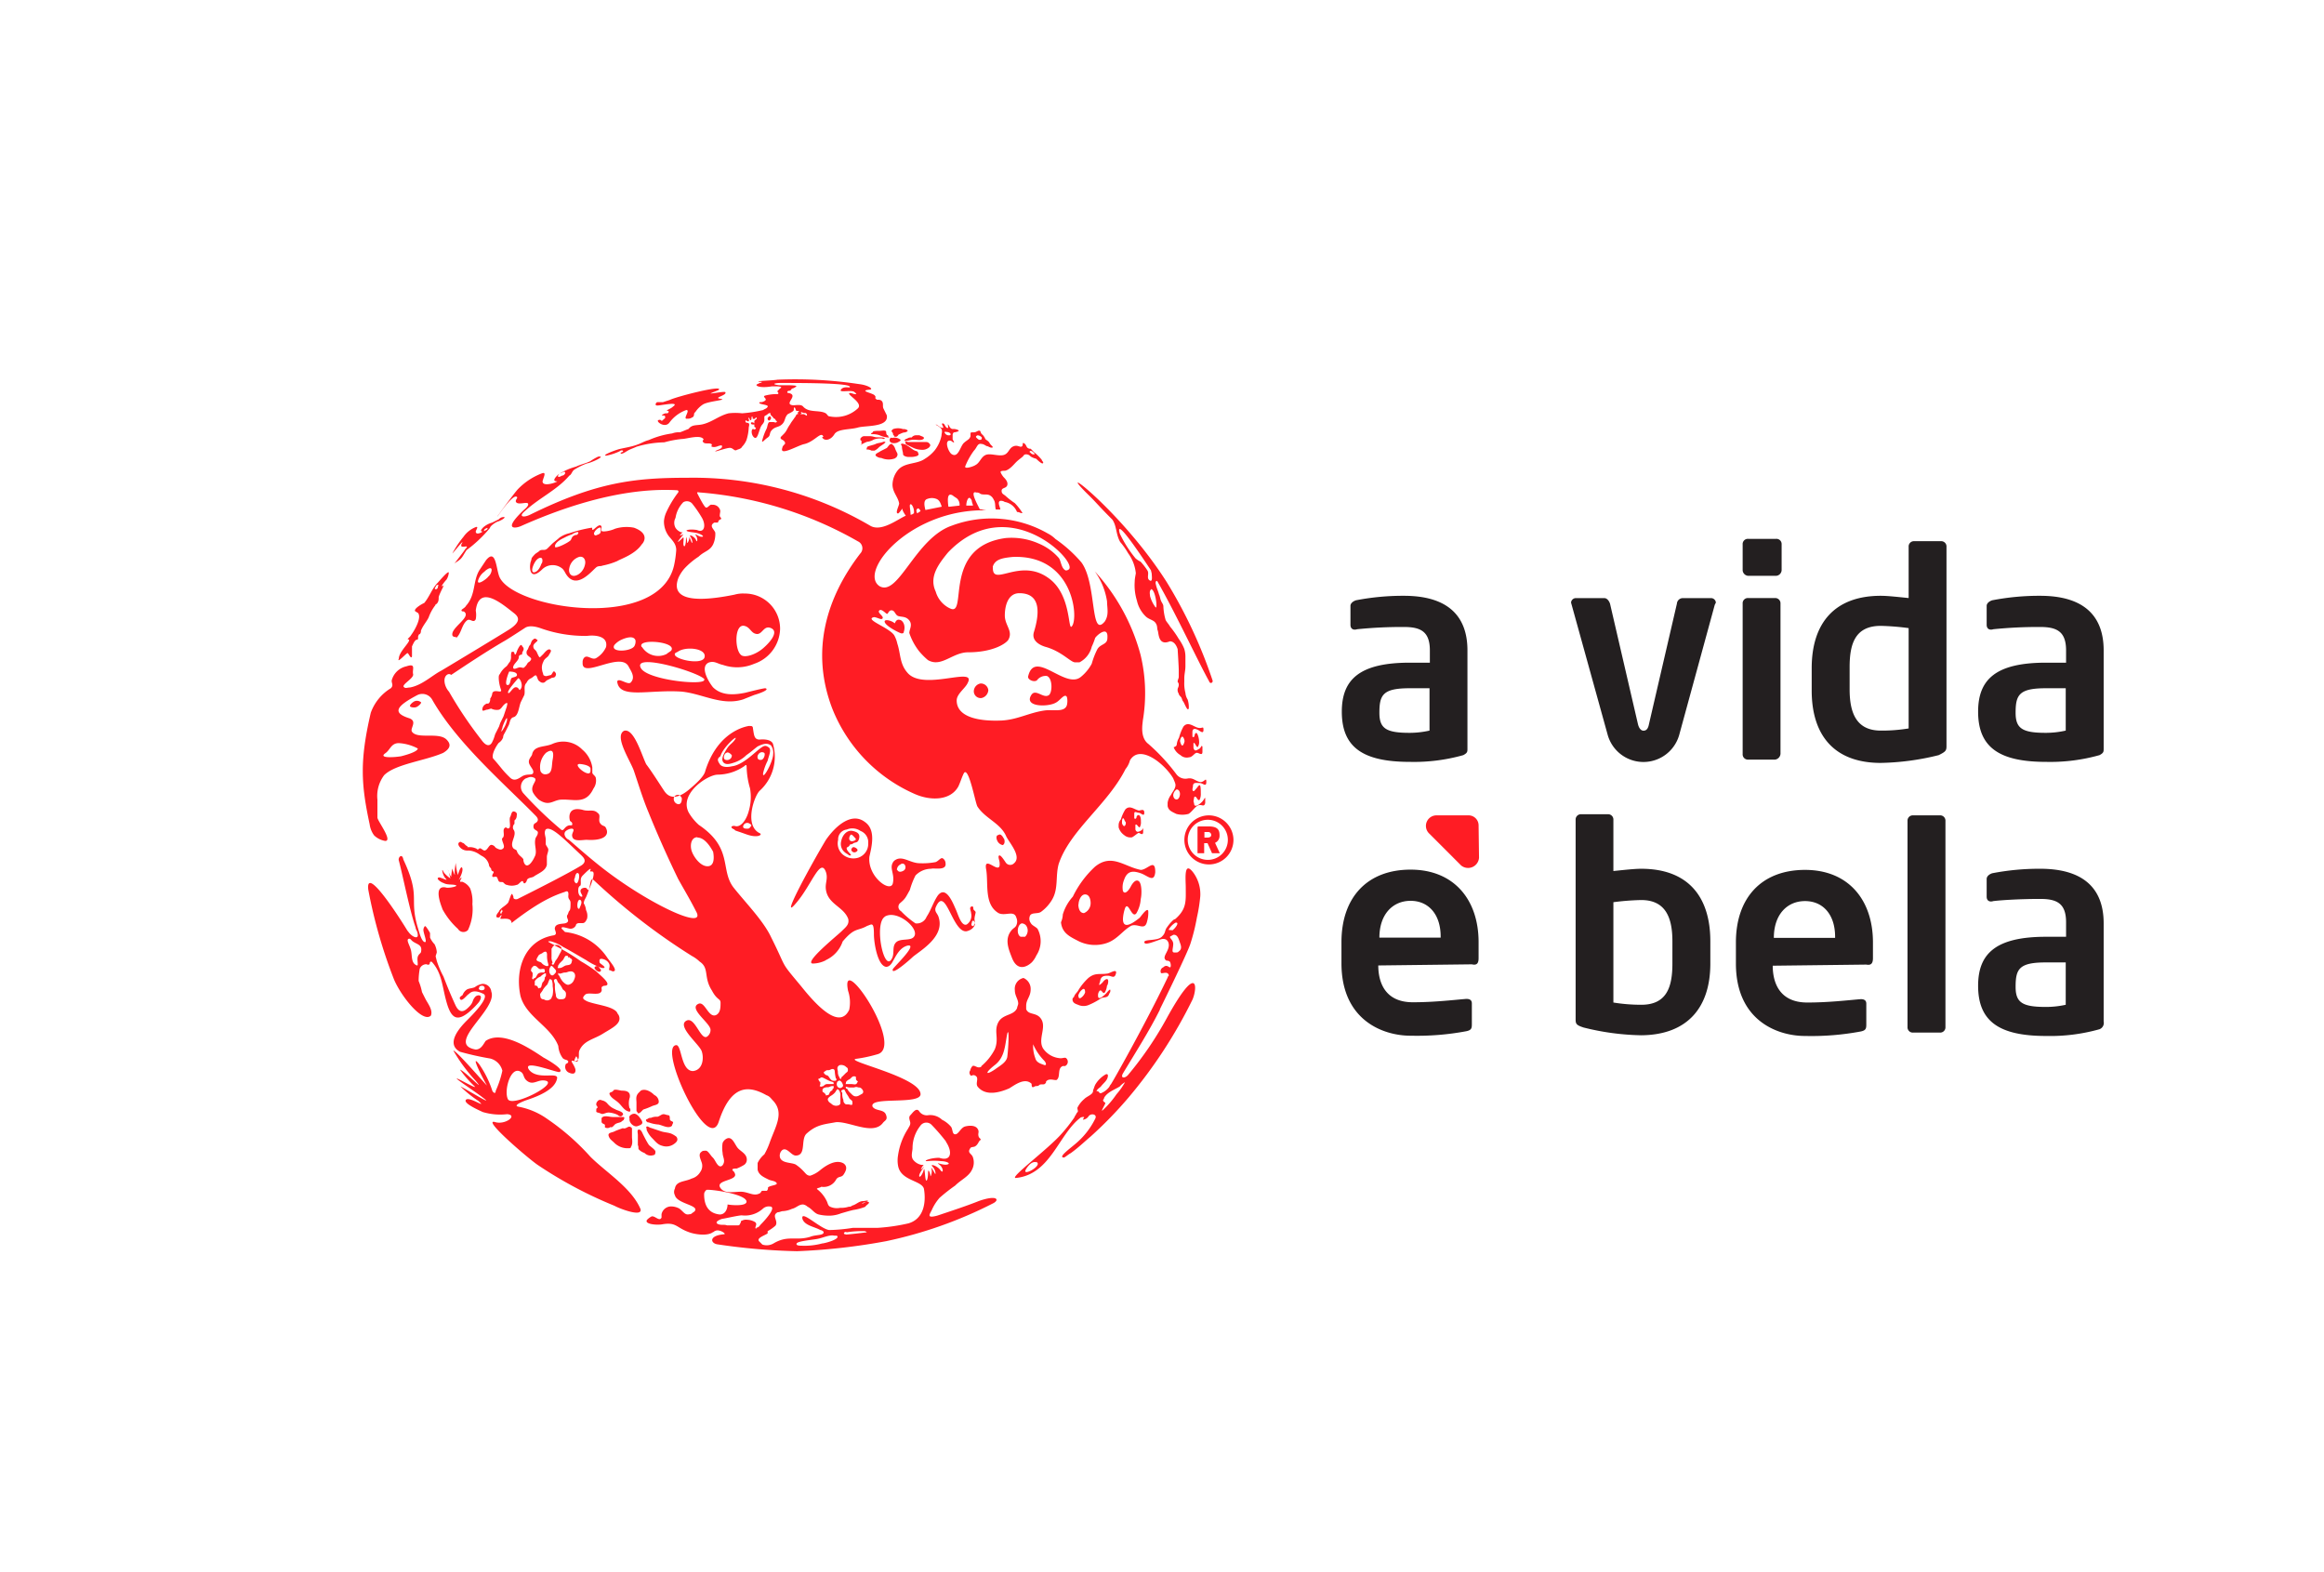 <svg id="Layer_1" data-name="Layer 1" xmlns="http://www.w3.org/2000/svg" viewBox="0 0 268.96 181.95"><defs><style>.cls-1{fill:#231f20;}.cls-2{fill:#ff1c24;}</style></defs><title>Logos</title><path class="cls-1" d="M239.07,84.55a10.41,10.41,0,0,1-2.32.26c-2.71,0-3.48-.51-3.48-2.32,0-2.06.39-2.84,3.48-2.84h2.32Zm4.39,2.07V75.27c0-4.25-2.58-6.32-7.35-6.32a28.72,28.72,0,0,0-5.55.52c-.39.13-.64.38-.64.64V72.3c0,.52.38.65.77.52a51.47,51.47,0,0,1,5.42-.26c1.93,0,3,.52,3,2.71v1.42h-2.32c-5.8,0-7.86,1.93-7.86,5.67,0,4.13,2.45,5.81,7.86,5.81a21,21,0,0,0,6.19-.78C243.46,87.13,243.46,87,243.46,86.62ZM220.89,84.3a18.94,18.94,0,0,1-3.22.25c-2.84,0-3.61-2.06-3.61-4.77V77.2c0-2.7.64-4.77,3.61-4.77a29.2,29.2,0,0,1,3.22.26Zm4.38,2.06V63.28a.61.61,0,0,0-.64-.65h-3.09a.61.61,0,0,0-.65.65v5.93c-1.29-.13-2.45-.26-3.22-.26-5.29,0-8,3.1-8,8.38v2.58c0,5.16,2.58,8.38,8,8.38a29.65,29.65,0,0,0,6.7-.9C225.15,87,225.27,86.88,225.27,86.36Zm-19.21.77V69.85a.61.61,0,0,0-.64-.64h-3.1a.6.6,0,0,0-.64.64V87.26a.61.61,0,0,0,.64.65h3.1A.73.73,0,0,0,206.06,87.13ZM206.19,66V63a.6.6,0,0,0-.64-.64h-3.23a.6.6,0,0,0-.64.64v3a.69.69,0,0,0,.64.64h3.23A.69.69,0,0,0,206.19,66Zm-7.61,3.74a.56.56,0,0,0-.51-.52h-3.36a.69.69,0,0,0-.64.64l-3.23,13.93c-.12.65-.38.77-.64.77s-.52-.25-.64-.77l-3.23-13.93c-.13-.38-.39-.64-.64-.64h-3.36a.56.56,0,0,0-.51.52l4.25,15.34a4.3,4.3,0,0,0,8.26,0L198.45,70ZM165.44,84.55a10.48,10.48,0,0,1-2.32.26c-2.71,0-3.48-.51-3.48-2.32,0-2.06.39-2.84,3.48-2.84h2.32Zm4.39,2.07V75.27c0-4.25-2.58-6.32-7.35-6.32a28.63,28.63,0,0,0-5.55.52c-.39.13-.64.38-.64.64V72.3c0,.52.38.65.77.52a51.47,51.47,0,0,1,5.42-.26c1.93,0,3,.52,3,2.71v1.42h-2.32c-5.8,0-7.87,1.93-7.87,5.67,0,4.13,2.45,5.81,7.87,5.81a21,21,0,0,0,6.19-.78C169.83,87.13,169.83,87,169.83,86.62Zm69.24,29.66a10.49,10.49,0,0,1-2.32.25c-2.71,0-3.48-.51-3.48-2.32,0-2.06.39-2.83,3.48-2.83h2.32Zm4.39,1.93V106.86c0-4.25-2.58-6.32-7.35-6.32a28.72,28.72,0,0,0-5.55.52c-.39.13-.64.39-.64.65v2.06c0,.51.38.64.77.51,1-.12,3.22-.25,5.42-.25,1.93,0,3,.51,3,2.7v1.68h-2.32c-5.8,0-7.86,1.94-7.86,5.67,0,4.13,2.45,5.81,7.86,5.81a21,21,0,0,0,6.19-.78A.78.78,0,0,0,243.46,118.21Zm-18.31.65V95a.61.61,0,0,0-.65-.64h-3.09a.61.61,0,0,0-.65.64v23.86a.61.61,0,0,0,.65.64h3.09A.61.61,0,0,0,225.15,118.86Zm-12.77-10.32h-7.09c0-2.71,1.54-4.26,3.61-4.26s3.48,1.55,3.48,4.13Zm4.38,2.32v-1.8c0-4.9-2.83-8.39-7.86-8.39s-8,3.23-8,8.39v2.45c0,6.57,4.77,8.38,8,8.38a30.9,30.9,0,0,0,6.45-.52c.64-.13.64-.39.64-.9v-2.32c0-.39-.26-.52-.64-.52-1.55.13-3.74.39-6.19.39-3.23,0-4-2.32-4-4.26l10.83-.13C216.63,111.76,216.76,111.38,216.76,110.86Zm-23.21.65c0,2.7-.64,4.77-3.61,4.77a20,20,0,0,1-3.22-.26V104.41a29.08,29.08,0,0,1,3.22-.25c2.84,0,3.61,2.06,3.61,4.77Zm4.39,0v-2.58c0-5.16-2.58-8.39-8-8.39-.77,0-1.93.13-3.22.26V94.87a.61.61,0,0,0-.65-.64H183a.61.61,0,0,0-.65.64V118c0,.52.13.65.91.91a29.24,29.24,0,0,0,6.7.9C195.23,119.76,197.94,116.66,197.94,111.51Zm-31.21-3h-7.09c0-2.71,1.55-4.26,3.61-4.26s3.48,1.55,3.48,4.13Zm4.39,2.32v-1.8c0-4.9-2.84-8.39-7.87-8.39s-8,3.23-8,8.39v2.45c0,6.57,4.78,8.38,8,8.38a30.83,30.83,0,0,0,6.45-.52c.64-.13.64-.39.64-.9v-2.32c0-.39-.26-.52-.64-.52-1.55.13-3.74.39-6.19.39-3.23,0-4-2.32-4-4.26l10.83-.13C171,111.76,171.12,111.38,171.12,110.86Z"/><path class="cls-2" d="M85.75,75.79c.39.38,1.68,0,2.58-.78s1.8-1.93.9-2.32-1,.9-1.8.65c-.52-.13-.65-.78-1.29-.91C85,72.18,85,75.14,85.75,75.79Zm1,8.25s.39-.13.39.26c.13.77.13,1.29.77,1.29,1.42-.13,1.55.51,1.55.51a5.31,5.31,0,0,1-1.55,5.42c-.64.64-1.8,4,0,4.9.39.13-.13.64-1.55.13S85.11,96.16,85,96c-.65-.26-.26-.51.13-.39.64.13,1.28-.77,1.54-1.8a5.69,5.69,0,0,0,.13-2.58,9.4,9.4,0,0,1-.39-2.45c0-.13,0-.39-.25-.13a5.53,5.53,0,0,1-3.1,1c-1.16,0-4.51,2.2-3.35,4.39a6,6,0,0,0,1.16,1.42c4,2.7,2.45,5.15,4,7.22,1.42,1.8,3.48,3.87,4.38,5.8,1.94,3.87.9,2.58,3.48,5.67,1.55,1.94,4.39,5.16,5.55,2.71a4.19,4.19,0,0,0-.13-2.19c-1-4.9,6.7,6.58,3.35,7.35a16.47,16.47,0,0,1-2.45.52c-1.29.25,7.22,2.06,7.48,4,.26,1.42-6.06.26-5.54,1.55.38.52,1.29.26,1.54.9s-.13.65-.38,1c-1.16,1.42-3.87-.25-5.42-.12-1.29.25-2.19.25-3.35,1.29-.78.64,0,2.57-1.29,2.57-.52,0-1-1-1.55-.64a.85.85,0,0,0-.26.9c.26.65,1.29.52,1.81.78a5.08,5.08,0,0,1,.9.77c.26.26.39.52.78.52a3.46,3.46,0,0,0,1.16-.65c.64-.52,1.8-1.29,2.7-.77.52.38.26.9,0,1.29s-.64.13-.9.64a1.64,1.64,0,0,1-1.68.77c-.12.13-.51.13-.51.26A3.82,3.82,0,0,1,95.68,139c.13.26.13.52.39.65a1.87,1.87,0,0,0,1.16.13,2.84,2.84,0,0,0,1-.13.48.48,0,0,0,.39-.13c.51-.13.77-.52,1.28-.52.13,0,.65-.13.52,0s-.52.13-.64.26.38-.13.38-.13.26-.13.39,0-.39.39-.39.52a6.1,6.1,0,0,1-1.42.38l-.51.13-.9.26a3.8,3.8,0,0,1-1.16.26,5.22,5.22,0,0,1-1.42-.13c-.52-.13-.78-.65-1.29-.9a1,1,0,0,0-.52-.26c-.51,0-.77.39-1.29.51a3,3,0,0,1-1,.26c-.26,0-.39.13-.64.13-.78.39.12,1-.26,1.55a5,5,0,0,1-.91.64v.26c-.38.26-1.28.52-1,.9l.39.39a1.55,1.55,0,0,0,1.29-.13c1.68-1,2.58-.26,4.26-.77.64-.26,1.54-.13,1.54-.52,0-.13-.26-.26-.38-.26-.65-.38-1.81-.51-2.07-1.28-.26-1.17,2.07,1.16,3.1,1.28a19.23,19.23,0,0,0,2.71-.25h2.83a21.71,21.71,0,0,0,3.61-.52c1.81-.51,2.07-2.45,1.81-4-.26-1-2.71-.9-3-2.7a3.45,3.45,0,0,1,0-1.16,7.67,7.67,0,0,1,1.16-3.1c.13-.26.26-.39.26-.64s-.26-.65,0-.91.65-.9,1-.51a1.06,1.06,0,0,0,1,.51,2,2,0,0,1,1.68.52,3.2,3.2,0,0,1,1,.77c.26.26.13.91.52.91s.64-.78,1.16-.91,1.16-.13,1.42.26,0,.52.13.9c0,.13.25.26.25.39-.25.13-.25.39-.51.64s-.39.13-.65.26c-.51.65.13.65.26,1.16a1.81,1.81,0,0,1-.13,1.42c-.38.78-1.29,1.16-1.93,1.81a20,20,0,0,0-1.81,1.42,5.48,5.48,0,0,0-.9,1.41c-.26.52-.65,1,.64.65,1.94-.65,3.49-1.16,4.78-1.68,2.19-.77,2.45-.13,1.67.26a49.54,49.54,0,0,1-12.38,4.38,71.92,71.92,0,0,1-10.31,1.16A72.33,72.33,0,0,1,83,144c-.77-.13-1-1,.78-1.16.38,0-.52-.64-1-.39-.12,0-.12.13-.25.13-.65.52-2.2.26-2.84,0-1.42-.51-1.42-1.16-3-.9-.64.13-2.19,0-1.8-.52a2.1,2.1,0,0,1,.51-.38c.39-.13.91.64,1.16.13v-.39a1.13,1.13,0,0,1,1.17-.9,2,2,0,0,1,.9.25c.51.39.64.78,1.16.65.26,0,.26-.13.51-.26.91-.77-1.93-.9-2.19-1.93a.83.83,0,0,1,0-.78c.13-.9,1.16-.77,1.94-1.16a1.66,1.66,0,0,0,1-.77,1.21,1.21,0,0,0,.13-1.16c-.13-.39-.39-.9,0-1.16.13-.13.25-.13.51-.13s.52.52.78.77.38.65.64.91.52.12.65-.26-.13-.78-.13-1.16a3.47,3.47,0,0,1,0-1.16,1,1,0,0,1,.51-.52c.65-.26.91.77,1.29,1.16s1,.65,1,1.29a.72.72,0,0,1-.38.65,5.19,5.19,0,0,1-.78.38c-.13,0-.51,0-.51.13s.26.26.26.39c.51.9-2.2.77-1.68,1.67s1.93.39,2.71.52,1.29.52,1.93.13c.13-.13.13-.26.26-.26s.39,0,.51,0a.48.48,0,0,0,.13-.39c.26-.25,1.16-.25,1-.51s-.65-.26-.91-.39c-.51-.26-1.16-.51-1.29-1.16v-.77a3,3,0,0,1,.78-1,8.35,8.35,0,0,0,.64-1.42c.65-1.81,1.68-3.36.39-4.77-.26-.26-.39-.52-.78-.65-2.06-1.16-4.12-1.29-5.54,3.1-1.29,3.74-7.09-8.77-4.9-8.9.64,0,.52,3,1.93,3,1.16-.12,1.29-1.54,1-2.32s-2.84-2.83-1.81-3.48,1.68,2.32,2.45,1.81a.93.93,0,0,0,.39-.78c0-.77-2.58-2.45-1.42-3,.77-.39,1.16,1.67,2.06,1.29.52-.26.52-.91.52-1.42s-.39-.26-1-1.42c-1-1.55-.26-2.58-1.42-3.35a4.13,4.13,0,0,0-.9-.65,73.51,73.51,0,0,1-11.35-8.77c-.39-.38-.39.52-.52.91a5.68,5.68,0,0,1-.26.77c-.12.39-.38.65-.38,1a1.85,1.85,0,0,1,.26.78,1.48,1.48,0,0,1,.12,1c-.12.26-.25.51-.51.51h-.39c-.26,0-.39.13-.39.26a.69.69,0,0,1-.64.39c-.26,0-1.16-.39-1,0l.38.38a6.73,6.73,0,0,1,4.91,3c.38.52,1.28,1.55.64,1.55-.13,0-.26-.13-.39-.13s0-.26,0-.52-.25-.64-.77-.77-.39.26-.39.39.78.51.52.64h-.26a7.77,7.77,0,0,1-1.8-.9c-.91-.52-1.68-1-2.71-1.55a4.73,4.73,0,0,0-1.42-.64h-.26a.13.13,0,0,0,.13.13c.13.12.52.25.64.38a22,22,0,0,1,3,1.81A16.92,16.92,0,0,1,69,112.41c.38.39,2.06,1.67.9,1.67-.39.13-.26.26-.26.52-.13.77-1.55.13-1.93.52s-.26.51.26.77c1,.39,2.7.52,3.35,1.16.13.13.13.26.26.39.51,1-.78,1.54-1.81,2.19s-2.19.77-2.71,1.93c-.13.26,0,.78-.13,1s-.25.25-.38.25-.39-.13-.39,0,.13.26.26.52.26.51.13.77-.52.13-.78,0a.73.73,0,0,1-.26-1,.28.28,0,0,0,.26-.26c-.13-.25-.38-.13-.64-.38a2.72,2.72,0,0,1-.52-1.42c-.9-2.32-3.74-3.35-4.38-5.8-.65-3.1.51-6.45,3.87-7,.51-.13,0-.64.13-.9.12-.52,1-.39,1.28-.52.52-.25,0-.51.13-.9.13-.13.13-.39.26-.52s.13-.51.13-.9-.26-.38-.26-.77c0-.13.13-.78-.38-.52-1.16.39-2.84,1-6.19,3.61,0-.77-1.29-.38-1.29-.51s.13-.26.13-.39-.26.26-.26.26h-.26c-.26-.26.26-.65.26-.78.26-.38.64-.51,1-.9.13-.13.39-1.29.52-1s.12.26.12.39.26.26.52.13c2.58-1.29,5.93-3,7.35-3.87.77-.52.13-1,0-1.16-1.81-1.68-3.48-3.48-4.13-3-.25.39,0,.78,0,1.16v.52c0,.13.13.26.26.51s-.13.65-.13,1v.9c-.13.64-.77.9-1.42,1.29-.25.26-.77.13-.9.51,0,.13-.26.52-.39.26-.12-.51-.51.26-.77.26a1.77,1.77,0,0,1-1.16,0c-.13,0-.26-.13-.39-.26s-.38,0-.51-.13-.13-.38-.26-.51-.52.13-.52-.13.26-.39.13-.52a.27.27,0,0,1-.25-.26c0-.13-.26-.25-.26-.51a1.57,1.57,0,0,0-.78-1c-.25-.13-.38-.26-.64-.39a2.42,2.42,0,0,0-.9-.26H54a1.11,1.11,0,0,1-.78-.39c-.12-.12-.25-.38-.12-.51a.23.23,0,0,1,.38,0c.26,0,.39.39.65.39-.13.12,0,.12.13.12a1.63,1.63,0,0,1,.77.13c.13,0,.13.13.26.13s.13-.13.26-.13.38.26.51.26c.39,0,.52-.77.9-.64s.26.25.52.38.52.26.77,0-.25-.9-.13-1.16c.39-.25,0-.9.26-1.16s.26.13.52,0,0-.9.13-1.29c.13-.13.13-.77.51-.64s.26.39.26.51a.68.68,0,0,1-.26.52v.39a.57.57,0,0,0-.13.64c.52.65-.51,1.55,0,2.19.13.13.26.13.39.26.13.52.52.65.77,1a1,1,0,0,0,.13.52c.39.64,1-.39,1.16-.77.39-.65-.12-1.42.13-2.2.13-.25.26-.38.26-.64s-.51-.26-.51-.65a.48.48,0,0,1,.12-.38c.26-.13.65-.39.13-.91C58.41,90.74,52.87,86,50,80.94a1.31,1.31,0,0,0-1.68-.51c-2.45,1.29-3,2.06-.9,2.71.9.38,0,1.16.26,1.54.64.91,3.09,0,4,.91.51.51.51,1-.39,1.54-2.06.91-5.54,1.29-6.83,2.58a4,4,0,0,0-.78,2.84v2.06c0,.39,1.81,2.71.9,2.71a2.42,2.42,0,0,1-1.28-.64,2.75,2.75,0,0,1-.52-1.29c-1-4.65-1.16-7.35.13-12.9a5.46,5.46,0,0,1,2.32-2.84c.39-.38,0-.64.13-1a2.25,2.25,0,0,1,1.68-1.54c1.16-.39.64.38.77.9s-1.55,1.29-1,1.55c.13.12.38,0,.64,0,1.42-.26,2.58-1.42,3.61-1.94,1.94-1.16,6.84-4.12,7.87-4.77,1.55-1,1-1.55.51-1.93-1.29-1-4-3.36-4.38-.26a2.74,2.74,0,0,1,0,1c-.26.52-.64-.13-1,.13-.65.51-.65,1.55-1.29,2.06.13-.26-.13,0-.39-.26-.38-.9,2.32-2.19,1.29-2.83-.13,0-.26,0-.26-.13s.39-.26.52-.52c1.16-1.29.77-2.83,1.55-4.12l.77-1.16c1.16-1.42,1.16,1,1.55,1.93C59.44,70.5,76.21,73.08,78,65.47a11.84,11.84,0,0,0,.26-1.81c0-.77-.51-1.16-.9-1.67a2.83,2.83,0,0,1-.52-1.68,3.06,3.06,0,0,1,.26-1,12.13,12.13,0,0,1,1.29-2.19c.13-.13.26-.39-.13-.39-7.22-.39-14.7,2.71-17.92,4.13-.52.26-2.32.64.25-1.81.13-.13.65-.51.52-.77s-1.29.26-1.42-.26c0-.26.26-.39.13-.51-.39-.39-1.93,1.8-2.19,2.19-.52.64,1.93-2.71,2.32-3.1a7.61,7.61,0,0,1,2.71-1.8c.64-.26.26.38.13.9,0,.77,1.93,0,1.67,0-.64,0-.13-.52.13-.77A7.2,7.2,0,0,1,66.67,54c.51-.25,1.16-.38,1.67-.64a6,6,0,0,1,.9-.52h.26c.26.13-1.29.78-1.54.78a7.71,7.71,0,0,0-1.55.77c-.26.26-.26.52-.52.65-1.42,1.67-3.48,2.57-5.16,4.12-.77.65-.13.78.65.39,7.61-3.74,12-4.26,18.18-4.26a40.55,40.55,0,0,1,21.15,5.55c1.29.77,3.22-.78,4.12-1.16a3.28,3.28,0,0,1-.38-.65v-.13c0-.13-.39.52-.52.52-.38,0,.13-.9.13-1.16-.13-.77-.77-1.29-.77-2.19a2.76,2.76,0,0,1,.64-1.68c.78-.9,2.19-.64,3.1-1.29a4.57,4.57,0,0,0,1.16-1,4.1,4.1,0,0,0,.77-1.68c0-.25.13-.51,0-.77s-.77-.52-.64-.52.51.39.77.39-.26-.52,0-.52.26.39.52.52,0-.52.12-.39.13.26.26.39a.4.4,0,0,0,.26.13,1.17,1.17,0,0,1,.65.13c.25.13-.39.26-.52.26a.45.45,0,0,0-.13.25v.52c0,.13.26.39.13.39S110.12,51,110,51c-.77-.13-.26,1.29.13,1.55.78.51,1-.91,1.42-1.29s.65-.39.77-.78v-.38c.13-.13.39,0,.65-.13s.26-.13.39-.13.12.26.25.38l.26.26c0,.13.13.13.13.26s.39.26.52.52.38.38.38.51c-.25.13-.51-.13-.64-.13s-.39-.26-.65-.26c-.51-.12-.51.39-.9.78a8.11,8.11,0,0,0-1,1.8c-.13.39,1,0,1.16-.13.52-.25.64-.9,1.16-1.16s1.42.13,2.06,0,.65-.77,1.16-1,.78.13,1,0,0-.51.25-.38.26.38.39.51a.48.48,0,0,0,.39.13l.38.39a5.91,5.91,0,0,1,.91.9c0,.13.25.26.13.39s-.65-.39-.78-.52a2.16,2.16,0,0,1-.64-.26.67.67,0,0,0-.52-.25c-.26,0-.26.12-.39.25s-.51.39-.77.65-.77.9-1.29,1c-.13,0-.51,0-.51.13s.25.51.38.64.52.52.39.91-.65.25-.65.64.26.39.52.65a8.62,8.62,0,0,0,1,.77,6.5,6.5,0,0,1,.9,1.16h-.12c-.13,0-.26-.13-.52-.13a1.87,1.87,0,0,0-1.42-1.16.77.77,0,0,0-.51-.13c-.39.13,0,.77,0,1h-.52c-.13-.38,0-.77-.26-1.16a1,1,0,0,0-.51-.51c-.39-.13-.65,0-1-.13A.64.64,0,0,0,113,57c-.77-.26,0,1.16.39,1.93.25,0,.51.13.9.13-8.9-.26-15,7.1-12.51,8.77,2.19,1.29,4.13-5.54,8.38-7a13.11,13.11,0,0,1,11.09.9,3.71,3.71,0,0,1,.9.65,15.63,15.63,0,0,1,3,2.7c1.81,2.45,1,8.9,2.71,6.84.51-.78.26-1.55.26-2.32a8,8,0,0,0-1.42-3.48A23.11,23.11,0,0,1,132,75.79a18.88,18.88,0,0,1,.26,7.6c0,.26-.39,1.94.65,2.71a22.28,22.28,0,0,1,3.22,3.48,1.31,1.31,0,0,0,1.29.52c.64-.13.9.26,1.42.39s.77-.65.77,0-.39.13-.77.13-.78-.13-.78.38c0,.13-.12.39,0,.52s.26-.13.39-.26.26-.39.39-.39.13.65.13.91a1.63,1.63,0,0,1-.13.77c-.26.26-.39-.64-.65-.26,0,.26-.13.39,0,.65,0,.64.65.13.91-.13s.38-.65.38-.39v.52c-.13.51-.38.13-.77.25s-.77.78-1.16,1a2.63,2.63,0,0,1-1.42,0c-.52-.26-.9-.39-1-.91v-.38a1.94,1.94,0,0,1,.39-.91c.12-.25.25-.38.38-.64.26-.52.13-.65-.13-1.29-1-1.68-3.87-4-5-2.06a2.62,2.62,0,0,1-.51,1c-2.07,4.12-6.45,7.09-7.74,11-.39,1.42,0,2.84-.77,4.13a4.65,4.65,0,0,1-1.29,1.41c-.39.26-1.16,0-1.29.52a.84.84,0,0,0,.13.77c.13.26.51.39.77.65a3,3,0,0,1-.13,3.09,2.89,2.89,0,0,1-.51.78c-.52.51-1.68,1.16-2.32-.52-.39-1-.91-2.19,0-3.22.25-.26.38-.26.51-.52a1.09,1.09,0,0,0,0-.9c-.26-.9-1.29-.13-2.06-.52-1.68-1-1.16-3.35-1.42-5-.39-1.93,1.68.78,1.55-.77,0-.26-.13-.52-.13-.77.13-.52.77.64.9.77a.62.62,0,0,0,.9,0c.91-.77-.51-2.32-.9-3.09-.64-1.55-2.45-2.07-3.35-3.49-.26-.51-1-4.64-1.55-3.86-.26.51-.39,1-.64,1.54-.91,1.68-3.23,1.68-5,.91A18.07,18.07,0,0,1,96.32,82c-2.57-6.71-.64-12.9,3.23-17.93a.88.88,0,0,0-.26-1.42A43.86,43.86,0,0,0,81.11,57c-.26,0-.52-.13-.39.13s.65,1.29.9,1.55.52-.39.78-.26a.87.87,0,0,1,.9.51c.13.26,0,.39,0,.78,0,.13.26.26.13.38-.39.13-.26.39-.39.39s-.26,0-.38,0c-.65.39,0,.77.12,1.16A2.86,2.86,0,0,1,82.53,63c-.39.77-1,.77-1.68,1.42a8.78,8.78,0,0,0-1.68,1.42,4.59,4.59,0,0,0-.64,1C78,68.18,78,70.24,85,68.82a3.51,3.51,0,0,1,1.16-.13,4.07,4.07,0,0,1,4.12,4.13,4.39,4.39,0,0,1-3,4,5,5,0,0,1-3.61.13c-.65-.13-1-.52-1.68-.26-1,.51,0,2.19.52,2.84,1,1,2.45.9,3.74.64.51-.13,2.06-.52,2.32-.52.51.13-.39.52-1.29.78L86,80.94c-2.45.78-4.64-.64-7.09-.9-3.87-.26-7.23.9-7.48-1.16.13-.51,1.16.39,1.54.13.65-.64,0-1.42-.25-1.93-1-1.68-5.42,1.54-5.29-.39a.78.78,0,0,1,.13-.52c.39-.51.9.26,1.42,0a2.81,2.81,0,0,0,1.16-1.29c.26-1.29-1.29-1.41-2.19-1.29a15.31,15.31,0,0,1-5.42-.9c-.39-.13-1.29-.39-1.81,0-1,.65-2.19,1.42-2.45,1.55-2.19,1.29-4.12,2.58-6.06,3.87-.25-.26-.77,0-.77.64s.39,1.16.52,1.29a46.62,46.62,0,0,0,3.73,5.55c.91,1.29,1.29.25,1.29.25.26-.51.26-.77.39-1l.39-.77.13-.39.38-.77.39-1.16c0-.13.13-.39,0-.39s-.26.13-.39.26-.25.39-.51.51a1.41,1.41,0,0,1-.9-.12c-.13,0-.39.12-.52.12s-.52.26-.52,0a.71.71,0,0,1,.39-.64c.13-.13.26,0,.39-.13a.77.77,0,0,0,.13-.51,1.35,1.35,0,0,0,.25-.65c.26-.52,1.16.13,1-.39a4.48,4.48,0,0,1-.26-1.29c0-.25,0-.38.13-.51a2.5,2.5,0,0,1,.77-.9c.13-.13.26-.39.39-.52a1.16,1.16,0,0,0,.13-.64c0-.13,0-.52.13-.52s.25,0,.25.13c.13.51.26-.13.39-.39s.39-.77.52-.39c.12.13.25.26.12.52s-.12.26-.12.39-.39,0-.39.38-.65.78-.65,1.16.52,0,.78,0,.38.13.51,0a1.6,1.6,0,0,0,.39-.51c.13-.13.26-.13.39-.39s-.52-.38-.52-.77a.48.48,0,0,1,.13-.39c.13-.26.13-.39.26-.51s.13-.52.39-.65a.23.23,0,0,1,.38,0c.39.13-.38.39-.38.77s.25.39.38.65.26.64.39.64l.39-.38c.12-.13.51-.65.77-.52s0,.39-.13.65-.52.38-.64.77a1.44,1.44,0,0,0-.13,1c0,.13.13.39.13.52a.45.45,0,0,0,.38.13l.52-.13c.13-.13.26-.52.39-.39s.25.26.12.52-.38.13-.51.25l-.52.26c-.13.13-.26.26-.38.26a.48.48,0,0,1-.39-.13c-.26-.13-.26-.39-.39-.64s-.38.13-.64.25-.39.26-.52.52c-.39.39-.13.9-.26,1.42l-.38.77c-.26.52-.26,1.68-.91,1.81-.38.13-.38.64-.51.9l-.39.77c-.13.26-.26.39-.26.65a1.26,1.26,0,0,1-.51.64c-.13.13-.9,1.29-.65,1.81.91,1,1,1.29,1.94,2.19.51.52,1,.13,1.42-.13.64-.38,1.29,0,1.29-.51,0-.26-.26-.52-.39-.78-.39-.64.26-1,.26-1.29.25-1,1.41-.77,2.32-1.16a3.08,3.08,0,0,1,3.48.65,3.36,3.36,0,0,1,1.16,2.06v.65c.13.25.26.25.39.51a1.58,1.58,0,0,1-.26,1.29c-.9,1.93-2.32,1.16-3.87,1.29-.9.13-1.29.77-2.45,0a3.3,3.3,0,0,1-.64-.77c-.52-.91.77-1.55,0-1.81-.39-.13-.52,0-.91.13a1.13,1.13,0,0,0-.26,1.68,43.18,43.18,0,0,0,4.26,4.12c.39.39.39,0,.77-.26s.65,0,.65-.25-.13-.26-.26-.39c-.13-.39-.26-1.68,1.42-1.29.77.26,1.29-.13,1.8.39.39.26,0,.77.26,1.16s.52.26.65.51c.51.91-.26,1.55-2.19,1.42-.52,0-1.55.26-1.68-.38-.13-.39.39-.78,0-.91a1,1,0,0,0-.52.13c-.26.13-.38.26-.38.52a.84.84,0,0,0,.51.64c1.16,1,2.07,1.81,3.35,2.84,5.42,4.38,12.77,7.86,11.35,5.41-.64-1.28-1.42-2.57-2.06-3.73Q76.6,97.84,75.05,94c-.65-1.55-1.16-3.23-1.68-4.77-.39-1.16-2.32-4-1.16-4.65,1.16-.38,2.06,2.84,2.58,3.87.77,1,2.06,3.1,2.19,3.23.78,1,1.94.38,2.71-.26s1.8-1.55,1.93-2.19C83.17,84.3,86.78,84,86.78,84Zm-2.71,3.09c-.25.13-.38.65-.13.78a.57.57,0,0,0,.65-.13.48.48,0,0,0,.13-.39C84.46,87.13,84.2,87,84.07,87.13ZM78,92.29a.61.61,0,0,0,.52.78c.26,0,.39-.26.39-.65,0-.13-.13-.26-.26-.39A.48.48,0,0,0,78,92.29Zm5.29-3.87c.26.39.9.39,1.42.26,1.16-.13,2.45-1.42,3.09-1.93s.78-.52,1.16-.26,0,1-.12,1.55a6.09,6.09,0,0,0-.52,1.42c-.13,1,1.16-1.29,1.16-2.2a1.39,1.39,0,0,0-.26-1c-.38-.26-.77-.26-1.55.13-.51.39-.77.64-1.29,1a3.61,3.61,0,0,1-1.54.9c-.39.13-.91.26-1.16-.12s.13-1,.38-1.42c.39-.65.65-.65,1-1.16.51-.78-1.42.9-1.68,1.93C83,87.78,83,88,83.3,88.42Zm3.35,6.84a.49.49,0,0,0-.64.38c0,.26.26.26.51.26s.26-.13.39-.26S86.91,95.39,86.65,95.26Zm1.55-7.35c.26-.13.39-.65.26-.78a.47.47,0,0,0-.65.13.48.48,0,0,0-.13.39C87.68,87.91,87.94,88,88.2,87.91ZM58.8,80.17c.13.26.52-.64.9-.64s.39.51.52.25c.38-.38,0-1.29-.26-1.29C60,78.49,58.67,79.91,58.8,80.17ZM81.24,59.93a13.31,13.31,0,0,0-1.16-1.68.82.82,0,0,0-1-.13,3.3,3.3,0,0,0-.9,1.81,1.21,1.21,0,0,0,0,1.16,1.33,1.33,0,0,0,.65.51H79l-.25.26c-.13.13,0,.13.25,0s-.38.52-.51.77.26-.13.51-.38,0,.64.13.9.26-.26.26-.77.13.12.13.38.26-.26.26-.51.13.25.26.51.13-.26-.13-.64.51,0,.64.38.26-.12,0-.51.26.13.65.13,0-.26-.39-.39-1-.13-1.29-.26.39-.26,1.16-.13C81.49,61.73,81.75,60.83,81.24,59.93ZM64.6,55.15c.13.13.39-.12.52-.12s.38-.26.26-.39-.39.13-.52.13S64.47,55.15,64.6,55.15Zm48,3.36c0-.13-.13-.39-.13-.52a.45.45,0,0,0-.13-.26c-.25-.38-.51.26-.51.78h.77Zm-1.55,0a1,1,0,0,0-.25-.78c-.13-.13-.39-.25-.52-.38-.64-.39-.64.38-.52,1.29h.13Zm-2.06.13c-.13-.39-.26-.78-.64-.91a1.42,1.42,0,0,0-1,0c-.51.13-.38.78-.25,1.29Zm-2.45.51c-.13-.26-.26-.39-.39-.26s-.12.26,0,.52Zm-.77.26a1.38,1.38,0,0,0-.26-1c-.39-.26-.13.51-.13,1.16A.57.57,0,0,0,105.74,59.41Zm3.61-9.28c0,.12.26.25.38.25s.26,0,.26-.13-.26-.25-.38-.25S109.22,49.87,109.35,50.13Zm3.61.51c.13.13.26.26.39.26s.25,0,.25-.26a.65.65,0,0,0-.51-.26S112.83,50.51,113,50.64Zm6.19,1.68c.13.13.26.26.39.26s.25,0,.12-.13-.25-.26-.38-.26A.13.13,0,0,0,119.15,52.32ZM46.42,87.52c.52-.13,1.93-.52,1.93-.9A5.38,5.38,0,0,0,46.16,86c-.9,0-1,.78-1.55,1.16C43.71,87.78,45.65,87.65,46.42,87.52Zm41.14,54.55c.25,0,.38-.26.51-.39.39-.39,1.94-2.06,1-2.06a1,1,0,0,0-.77.25,3.09,3.09,0,0,1-2.45.78c-.39,0-2.06.39-2.19.39s-1.16.38-.52.64c.39.13.65,0,1,.13h1.16c.26,0,.26,0,.39-.26s0-.26.13-.26a1,1,0,0,1,.64-.13,1.88,1.88,0,0,1,.91.26c.38.26-.13.65.13.78ZM86.39,139c-.25-.9-4.51-1.42-4.64-1.29s-.26.26-.26.52c0,1.29.52,2.19,1.81,2.32.64,0,.9-.65.9-1.16C84.72,139.49,86.52,139.62,86.39,139Zm11.48,3.87c.39,0,2.45-.26,2.45-.26s-.13-.13-.26-.13a11,11,0,0,0-2.06.13C97.74,142.45,97.48,142.84,97.87,142.84Zm-1.29.13c-.64-.13-1.29.26-2.06.39s-2.19.25-2.32.51.38.26.51.26a7.84,7.84,0,0,0,2.45-.26c.26,0,2.2-.51,1.68-.9ZM59.83,78.11c0-.39-.77-.39-.9-.39-.13.26-.65,1.68-.13,1.55.26,0,.26-.65.39-.78S59.83,78.37,59.83,78.11Zm-1.16,5.28c.13-.9-.52.65-.52.78s-.12.26-.12.51A3.36,3.36,0,0,0,58.67,83.39Zm9.67,17.28c.13-.38-.51.26-.9.65s-.13.77-.26,1.16c-.26.13-.26.39-.26.64s.13.65.39.65-.13-.39-.13-.65.26-.38.52-.38.26.25.38.25.39-.77.52-1.28C69,100.29,68.08,101.19,68.34,100.67Zm-1.67,1.55c.25.13.51-1,.25-1.16s-.38.39-.38.52A.44.44,0,0,0,66.67,102.22Zm.51,1.94c-.39-.26-.51,1.16-.13,1C67.18,104.8,67.44,104.41,67.18,104.16Zm-3.48,7.73a.78.78,0,0,0-.13.52c0,.26.26.64.52.39s.38-.39.13-.65S63.83,111.63,63.7,111.89Zm.26-.26c.13.13.26-.38.38-.51s.26-.39.39-.65.26-.38.26-.64-.13-.26-.26-.39a.6.6,0,0,0-.77.13c0,.13-.13.13-.13.26s0,.64,0,.9a1.17,1.17,0,0,0,.13.65C63.83,111.51,63.83,111.63,64,111.63ZM65.5,115c0-.26-.25-.39-.38-.52a2.68,2.68,0,0,0-.52-.77c-.13-.13-.13-.52-.38-.39s0,.39,0,.65a3.85,3.85,0,0,0,.12,1.16.46.46,0,0,0,.13.38.48.48,0,0,0,.39.13c.26,0,.39,0,.52-.13S65.5,115.12,65.5,115Zm-1.8-1.68c-.13-.13-.26.52-.39.65s-.38.38-.51.64-.39.39-.26.65a.34.34,0,0,0,.39.38.63.63,0,0,0,.9-.13c0-.13.13-.25.13-.38a2.77,2.77,0,0,0,0-1,1.63,1.63,0,0,0-.13-.77C63.83,113.44,63.7,113.31,63.7,113.31Zm-1.42,1c0,.13.13,0,.26,0s.13-.38.26-.64a.67.67,0,0,0,.25-.52c0-.13.13-.13.13-.26v-.25h-.13a1.87,1.87,0,0,0-.51.38,1.3,1.3,0,0,0-.65.52V114c0,.12.13,0,.26.12A.4.4,0,0,1,62.28,114.34Zm-.64-1c0,.13.13-.13.25-.13s.26-.38.39-.51a.78.78,0,0,1,.52-.13c.13,0,.25,0,.25-.13v-.13c0-.26-.38-.13-.51-.13s-.26-.13-.39-.26-.26-.13-.38-.13l-.26.26c0,.13-.13.26,0,.39s0,.13.13.13v.26C61.64,113.18,61.51,113.18,61.64,113.31Zm1.8-1.8a2.86,2.86,0,0,1-.13-1c0-.38-.13-.51-.51-.25-.13.13-.39.13-.52.38s-.26.39-.13.52.39.13.52.26a1.07,1.07,0,0,0,.64.38C63.57,111.76,63.44,111.63,63.44,111.51Zm2.32-.78c0-.13-.13-.13-.26-.13s-.25.39-.38.52l-.39.39c0,.12-.13.12-.13.25s-.13.26,0,.26h.13c.26,0,.39-.13.65-.26s.64,0,.77-.38c0-.13.13-.26,0-.39s-.26-.13-.26-.26C65.76,110.86,65.76,110.86,65.76,110.73Zm-1.16,1.94c0,.13,0,.13.13.25a2.84,2.84,0,0,0,.39.65c.13.13.38.39.64.39a.86.86,0,0,0,.65-.52c.13-.26.26-.64,0-.9a.48.48,0,0,0-.39-.13c-.26,0-.39.13-.64.13s-.39.13-.65.13C64.73,112.67,64.6,112.54,64.6,112.67Zm-6.45-7.23c0-.12-.12-.25-.12-.12s-.13.12-.13.25.13.26.13.13S58.15,105.57,58.15,105.44ZM62.54,89.2a.6.6,0,0,0,.77.38c.65-.12.52-1,.65-1.67s.13-1.42-.78-.78A2.33,2.33,0,0,0,62.54,89.2Zm5.8,0v-.26s0-.39-1.16-.52S68.34,90.23,68.34,89.2Zm49.78,19.21h.51a1,1,0,0,0,.13-1.29.67.67,0,0,0-.51-.26C117.73,107,117.6,108.15,118.12,108.41Zm-62-42.29a1.94,1.94,0,0,0-.77,1c-.26.77,1-.13,1.16-.39a1.12,1.12,0,0,0,.39-.77C56.87,65.47,56.22,66,56.09,66.12ZM72,74a2.37,2.37,0,0,0-.9.65c-.52.9,1.93.77,2.32.12a1.12,1.12,0,0,0,.13-.64C73.37,73.47,72.34,73.85,72,74Zm2.32.9a2.2,2.2,0,0,0,2.84.78c.13-.13.39-.26.52-.39C78.4,74.24,73.63,73.85,74.27,74.88Zm3.87.65c-.77.64,3.1,1.55,3.35.51s-2.19-1.29-3.09-.64Zm3.35,3.09c-.38-.77-8.51-3.22-7.35-1.29C75.05,78.75,81.88,79.4,81.49,78.62Zm28.37-8.25c2.2,1.16-1-7.09,6.45-8.12a7.73,7.73,0,0,1,3.87.64,6.3,6.3,0,0,1,2.32,1.68c.26.38.26,1.16.77,1.42a.48.48,0,0,0,.39-.13c1-.91-7.09-9.16-14-1.94-1.16,1.42-2.2,2.84-1.42,4.52A3.1,3.1,0,0,0,109.86,70.37Zm5-4.77c-.13,2.45,3.1-1.16,6.45,1.29,2.71,1.93,2.19,6.32,2.71,5.54.77-1,.13-8.25-6.84-8C116.05,64.57,115.15,64.7,114.89,65.6Zm-9.67,7.61c0-.39.39-.91,0-1.42s-.9-.39-1.29-.52-.38-.77-.9-.64c-.26.13-.26.39-.39.39s-.64-.65-.9-.39.52.64.39.9-.65-.13-1-.13c-1.17.26,1.67,1.16,2.32,2.07a3.48,3.48,0,0,1,.38,1c.39,1.16.26,2.32,1.16,3.35,1.81,2.19,8-.77,7,1.16-.26.64-1.29,1.29-1.29,2.06,0,1.94,2.58,2.45,5.28,2.32,1.81-.12,3.1-.9,4.9-1.16,1-.13,2.33.26,2.58-.64a2.08,2.08,0,0,0,0-.9c-.25-.52-.77.38-1.29.64-.9.52-3.74.52-2.83-.9.51-.78,1.42.51,2.06,0,.39-.39.39-1.94-.26-2.19a1.25,1.25,0,0,0-1.16.51c-.38.26-1.16-.13-1-.51.77-3.1,4.26,1.54,6.06.13a5,5,0,0,0,1.29-1.55,8.94,8.94,0,0,1,.65-1.68c.38-.64,1.16-.51,1.16-1.29.12-1.55-1.29-.26-1.42,0a8.1,8.1,0,0,1-.39,1,2.77,2.77,0,0,1-1.42,1.81h-.51c-.52,0-1.55-1.29-3.49-1.81-.77-.25-1.54-.77-1.28-1.67.64-2.07.9-4.52-1.68-4.52-1.29,0-1.68,1.42-1.68,2.58s1,1.81.39,2.84c-.39.52-1.93,1.42-4.64,1.42-1.81,0-3.1,1.8-4.65.9a8.33,8.33,0,0,1-1-1A7.09,7.09,0,0,1,105.22,73.21Zm-38.55,49c-.13.26-.39.64,0,.64S66.79,122.34,66.67,122.21ZM135.78,92c0,.26.13.52.39.52s.39-.39.39-.64-.13-.52-.39-.52A.89.89,0,0,0,135.78,92ZM68.86,111.89c-.13.13,0,.26.13.39s.38.26.51.13,0-.26-.13-.39A.31.31,0,0,0,68.86,111.89Zm11.86-15c-.77,0-.9,1-.64,1.68s1,1.68,1.8,1.68.78-1,.65-1.68C82.14,97.84,81.49,96.93,80.72,96.93Zm28.76,35.21a22.28,22.28,0,0,0-1.68-1.94.84.84,0,0,0-1.29.13,4.16,4.16,0,0,0-.9,2.58c0,.39-.26,1,.13,1.42a1.63,1.63,0,0,0,.9.52h.26a1.41,1.41,0,0,0-.26.38c-.13.26,0,.13.26-.13s-.52.65-.52,1,.39-.13.52-.65.13.9.26,1.16.25-.39.25-.9.26.13.26.39.26-.39.13-.78.26.26.39.52.13-.39-.26-.78.52-.13.9.39.39-.26-.13-.64.39.12.91,0-.13-.39-.65-.39a7.24,7.24,0,0,0-1.68,0c-.51,0,.39-.39,1.42-.39C110.12,134.46,110.25,133.3,109.48,132.14Zm-12.51-7a.57.57,0,0,0-.13.39c0,.26.26.52.52.39s.25-.26.12-.52S97.1,124.92,97,125.17Zm.26-.25c.13.13.13-.26.25-.26l.39-.39c.13-.13.26-.13.26-.39s-.13-.25-.26-.38-.51-.26-.77-.13l-.13.13c-.13.26,0,.38,0,.64a1,1,0,0,0,.13.52Zm1.42,2.7c0-.25-.26-.25-.39-.51s-.26-.39-.39-.65-.13-.38-.39-.25,0,.25,0,.38a1.65,1.65,0,0,0,.13.78.46.46,0,0,0,.13.38c.13.13.13.13.39.13s.39.13.52,0ZM97,126.08c-.13-.13-.26.25-.39.38a1.88,1.88,0,0,1-.51.39c-.13.13-.39.26-.26.52s.26.25.39.38a.78.78,0,0,0,.9.13c.13-.13.13-.13.13-.26s0-.51,0-.77a1.12,1.12,0,0,0-.13-.64Zm-1.42.64c0,.13.13,0,.26,0s.13-.26.26-.39.25-.12.25-.25a.13.13,0,0,1,.13-.13v-.26h-.13c-.25,0-.38.13-.51.13s-.52,0-.65.26v.25c.13.13.26.13.39.39Zm-.64-1c0,.13.12,0,.25,0s.26-.26.52-.26h.77v-.13c0-.13-.25-.13-.51-.25s-.26-.13-.52-.26-.26-.13-.39-.13-.12.13-.25.13-.13.13,0,.26a.12.12,0,0,0,.13.12v.26C94.91,125.69,94.78,125.69,94.91,125.69Zm1.8-.9a4.6,4.6,0,0,1-.13-.78c0-.38-.26-.38-.51-.25s-.39,0-.52.12-.39.13-.13.39.26,0,.52.39.38.39.64.39S96.84,124.79,96.71,124.79Zm2.32-.13c0-.13-.13-.13-.26-.13s-.25.13-.38.26-.26.13-.39.26-.13.12-.13.25-.13.13,0,.13h.65c.25,0,.51.13.64-.13s.13-.13,0-.25-.13-.13-.13-.39Zm-1.16,1.16c0,.13,0,.13.13.13a1.73,1.73,0,0,0,.39.51c.26.26.38.39.64.39s.39-.13.65-.26.25-.38,0-.64a.48.48,0,0,0-.39-.13c-.26-.13-.39,0-.52,0h-.51C98,125.82,97.87,125.69,97.87,125.82ZM112.7,80a.94.94,0,0,1,.77-.9.87.87,0,0,1,.91.77,1,1,0,0,1-.78.91A.79.79,0,0,1,112.7,80Zm-10.32-8.12c.13-.26.91,0,1.17.26.12-.26.25-.52.64-.39s.64.77.39,1.42c0,.13-.13.13-.26.13S102.38,72.43,102.38,71.92Zm-54.93,9.8c0-.13.26-.39.52-.52a.72.72,0,0,1,.77.13c0,.13-.26.39-.51.52S47.45,81.85,47.45,81.72Zm-.26,26.05c.39.64,1.16,1,1.16.51s-.25-.64-.25-.9c-.65-1.81-1.55-6.32-1.94-7.74-.13-.38.39-.9.52-.13,2.06,4.39.64,4.39,1.67,7.87.13.39.39,1.55.78,1.68s-.13-1-.13-1.42c0-.13.13-.52.26-.39s.38.52.51.77v.52a2.55,2.55,0,0,0,.52.77,2.41,2.41,0,0,1,.26.91c0,.13-.13.38-.13.51l.13.52a10.71,10.71,0,0,0,.77,1.8c.39,1,.65,1.68,1.29,3.1.13.26.52,1.42,1.42.64s.51-.9,1-1.42c.26-.25,1-.25.39.65a9.11,9.11,0,0,1-1.16,1.16c-1.42,1.16-2.07.64-2.58-1.16s-.52-3.35-1.68-4.64c-.13-.13-.26,0-.26.13s-.13.25-.38.12a.81.81,0,0,0-.78.52,7.64,7.64,0,0,0-.13,1.42,6.72,6.72,0,0,1,.39,1.29l.39.77c.26.52.9,1.29.64,1.94-.9.9-3.35-2.07-4.25-4.13a57.35,57.35,0,0,1-3-10.45C42.29,100,46.42,106.48,47.19,107.77Zm.13.9c-.38.13.13.77.26,1.42s0,1.42.65,1.67c.25.13,0-.64.12-1s.39-.38.39-.64c.13-.78-.51-.78-1-1.16C47.58,108.8,47.45,108.54,47.32,108.67Zm68.86-11.61c.13.26.13.65-.13.78a.87.87,0,0,1-.64-.52c-.13-.26-.13-.64.13-.64C115.8,96.42,116.05,96.81,116.18,97.06Zm13.28-1.54a1,1,0,0,1,.26-.65,4.56,4.56,0,0,1,.52-1.16c.51-.52,1,0,1.55.13.25,0,.64-.26.64.26s-.39,0-.64,0-.52-.26-.52.13v.51c.13.13.26,0,.26-.13a.27.27,0,0,1,.26-.25c.25.12.25.51.25.77a1.12,1.12,0,0,1-.13.64c-.12.13-.38-.51-.51-.25V96c.13.39.39.26.64.13s.26-.39.26-.26v.39c0,.52-.39.13-.51.13s-.52.39-.78.51a1.1,1.1,0,0,1-.9-.25,1.66,1.66,0,0,1-.65-.91Zm.39-.26c0,.13.13.38.26.38s.26-.38.13-.51-.13-.39-.26-.39S129.85,95.13,129.85,95.26Zm-78.66,9.93c-.26-.65-1-2.71.39-2.45.26.13,1.55-.13,1.16-.26s-1,0-1.42-.26c-.13,0-1-.51-.52-.64.26,0,1.17.51.78.13s-.52-1.42-.26-.78c.13.26,1,1,.77.65a8.54,8.54,0,0,0-.25-.91c0,.13.38,1,.38.78a7.65,7.65,0,0,1,.13-.91c0,.13.39,1.17.26.52a9.82,9.82,0,0,1,.13-1.16,6.91,6.91,0,0,0,.26,1.42c0-.13.38-1.29.51-.78s-.64,1.68-.38,1.29c.12-.12.38-.38.25-.12s-.13.25-.13.38h.26a1.75,1.75,0,0,1,.91.78,4.19,4.19,0,0,1,.25,1.8,5.65,5.65,0,0,1-.51,3,.73.73,0,0,1-1.16-.13A8.62,8.62,0,0,1,51.19,105.19Zm85-19a1.81,1.81,0,0,1,.26-.77,5.58,5.58,0,0,1,.51-1.29c.52-.65,1.16,0,1.68.13s.64-.26.64.25-.38.13-.64,0-.64-.25-.64.26v.52c.12.13.25,0,.25-.13s.13-.39.26-.26.26.65.26.9a1,1,0,0,1-.13.65c-.13.26-.39-.65-.52-.39v.52c.13.51.39.26.65.13s.26-.52.39-.26V87c0,.51-.39.12-.65.12s-.51.52-.9.52a1.06,1.06,0,0,1-1-.26,1.73,1.73,0,0,1-.78-.9C136.17,86.36,136.17,86.23,136.17,86.23Zm.39-.39c0,.13.13.52.25.52s.26-.39.26-.52-.13-.51-.26-.51S136.56,85.59,136.56,85.84ZM47.32,74h-.13c0-.13.26-.26.39-.51.39-.52,1.29-2.07.77-2.58-.12,0-.12-.13-.25-.13-.39-.26.77-.91,1-1,.64-.78.9-1.68,1.55-2.33.12-.12,1.29-1.54,1.29-1.16a1.85,1.85,0,0,1-.26.78c-.13.13-.65.77-.52.77a.28.28,0,0,0,.26-.26c.13-.13-.65,1.29-.65,1.55s0,.52-.25.77a.13.13,0,0,0-.13.13,5.13,5.13,0,0,0-.78,1.42c-.25.52-.64.9-.9,1.55a.48.48,0,0,1-.13.39.13.13,0,0,0-.13.13c-.13.12,0,.38-.13.51h-.12c-.26.13-.39.52-.52.77v1.17c-.13.38-.39-.39-.52-.39s-1.29,1.29-1,.64C46.16,75.4,47.58,74.24,47.32,74Zm3.1-5.8a.28.28,0,0,0,.26-.26c0-.13.12-.26,0-.26a.28.28,0,0,0-.26.26C50.29,68.05,50.29,68.18,50.42,68.18ZM134,73c-.13-.26,0-.52-.26-.9s-.77-.39-1.16-.78a3.63,3.63,0,0,1-1-1.8,6,6,0,0,1-.26-2.19c0-.39.13-.91.13-1a4.72,4.72,0,0,0-.9-2.32,8.27,8.27,0,0,0-.91-1.29c-.51-.9-.38-1.8-.9-2.58-1.8-1.8-1.8-1.93-3-3.09-3.86-3.87,4.13,2.19,9.29,10.32a55.06,55.06,0,0,1,5.29,11.34c.13.26-.26.52-.39.13-1.29-2.32-3.87-7.86-5.93-11.47-.13-.26-.26-.13-.26.12.13.65.26.78.39,1.29.13.26.13.52.25.78s.26.38.26.64a6.45,6.45,0,0,0,.26,1.55c.13.26.39.52.52.77a11.24,11.24,0,0,1,1,1.42,5.38,5.38,0,0,1,.64,1.16,3.2,3.2,0,0,1,.13,1v1c0,.51-.13.9-.13,1.41v.39a4.36,4.36,0,0,0,.13,1.29,1.76,1.76,0,0,0,.26.77,2.86,2.86,0,0,1,.13,1c-.13.51-.52-.65-.65-.78s-.13-.38-.25-.51-.26-.26-.26-.39a.78.78,0,0,1-.13-.52c0-.13.13-.25.13-.51s-.13-.26-.13-.39.13-.39.13-.51v-.78c0-.39-.13-2.45-.13-2.45-.13-.39-.39-.9-.9-.9C134.11,74.75,134.11,73.47,134,73Zm-4.39-11.22a13.72,13.72,0,0,0,1.81,2.84A2.63,2.63,0,0,0,132,65a7.21,7.21,0,0,1,.78,1c.26.38-.13.9.26,1.16s.25-.52.25-.78L133.2,66C131.4,63.28,129.08,59.93,129.59,61.73Zm3.61,6.45c-.25.13-.12.64-.12.77a3.8,3.8,0,0,0,.64,1.29C134,70.5,133.72,68.18,133.2,68.18Zm-30-17.54a1.12,1.12,0,0,1,.9.13c.26.13,0,.26-.26.39s-.9.13-.9-.26A.28.28,0,0,1,103.16,50.64Zm.39-.13a.13.13,0,0,1-.13-.13c-.13-.13-.13-.13-.13-.25s-.26-.26-.13-.39l.13-.13a1.77,1.77,0,0,1,1.16,0,.76.76,0,0,1,.51.13c.13.13-.25.26-.38.26s-.39.13-.65.25C103.93,50.38,103.8,50.64,103.55,50.51Zm2.7,1.94c0,.13,0,.13-.13.25a2.14,2.14,0,0,1-.9.13,1.12,1.12,0,0,1-.64-.13c-.13-.12-.13-.12-.13-.25s-.13-.52-.13-.78-.26-.26,0-.38a1.28,1.28,0,0,1,.64.25c.26.13.52.39.78.52S106.25,52.19,106.25,52.45Zm-3-1a.13.13,0,0,1,.13.13c.13.13.13.26.25.52s.26.39.13.64-.13.13-.25.26A2.13,2.13,0,0,1,102,53a1,1,0,0,1-.65-.26c-.13-.25.39-.38.52-.51l.77-.39C102.9,51.54,103,51.29,103.29,51.41Zm-2.45.65h0a1,1,0,0,0-.52-.13c-.13,0,0-.13,0-.26s.78-.26,1-.38.65-.13.91-.26h.12c.13,0,.13.13,0,.13a.12.12,0,0,1-.12.13c-.13.12-.39.25-.52.38s-.26.26-.52.39Zm-1.16-.65c-.13,0-.13-.12,0,0V51a.13.13,0,0,1-.13-.13c0-.13,0-.13.13-.26a.46.46,0,0,1,.38-.13h.65c.26,0,.51.13.77.13s.9,0,.9.13h0c-.12.13-.25,0-.38,0a2.14,2.14,0,0,0-.9.13,1.85,1.85,0,0,1-.78.26C99.93,51.29,99.81,51.41,99.68,51.41Zm3.09-1c.13.13.13.13,0,.13a3,3,0,0,1-1-.26,2.33,2.33,0,0,0-.9-.12c-.26-.13.13-.13.13-.26s.51-.13.77-.13.77-.13.77.13S102.64,50.38,102.77,50.38Zm3.61-.13h0c.26.13.39.13.52.26v.13c-.26.26-.78.13-1.16.13s-.65.13-.91.13h-.12c-.13,0,0-.13,0-.13a.41.41,0,0,1,.25-.13.78.78,0,0,1,.52-.13.68.68,0,0,1,.52-.26Zm-1.67.78c.12-.13.25,0,.38,0H107c.25,0,.38,0,.51.13s.26.25,0,.51a1.21,1.21,0,0,1-.9.26,2.4,2.4,0,0,1-1-.26l-.78-.38C104.83,51.16,104.71,51.16,104.71,51ZM142.1,97.19a2.32,2.32,0,1,0-2.32,2.32A2.31,2.31,0,0,0,142.1,97.19Zm.65,0a2.84,2.84,0,1,1-2.84-2.83A2.86,2.86,0,0,1,142.75,97.19Zm-2.58-.51h0a.34.34,0,0,0-.39-.39h-.39v.64h.39C140,96.93,140.17,96.81,140.17,96.68Zm1,2.06h-.9l-.52-1.16h-.39v1.16h-.77V95.9c0-.26,0-.26.26-.26h1c.9,0,1.29.26,1.29,1v.13a.87.87,0,0,1-.52.77ZM53.13,64.83c-.13.12-.39.25-.52.38s1-1.29,1.16-1.55.26-.25.26-.38-.65.13-.65-.13.13-.26.13-.39-1,1.16-1.16,1.29a11.88,11.88,0,0,1,1.29-1.93A3.12,3.12,0,0,1,55.06,61c.39-.13,0,.38,0,.51,0,.52.9,0,.77,0-.38,0,0-.38.13-.51a2.64,2.64,0,0,1,1-.52l.78-.39a.7.7,0,0,1,.51-.25h.13c.13.13-.64.51-.77.51a2.55,2.55,0,0,0-.77.52c-.13.13-.13.26-.26.38A15.2,15.2,0,0,1,54,63.66C53.64,64.18,53.51,64.57,53.13,64.83ZM56,61.47l.26-.13s.26-.13.13-.25l-.26.12A.45.45,0,0,0,56,61.47Zm39.59,49.65a3.42,3.42,0,0,1-1.55.39c-1-.13,2.84-3.23,3.36-3.74s.9-.78.77-1.42c-.52-1.42-2.32-1.68-2.58-3.36-.13-.77.26-1.28,0-2.06-.64-1.8-1.68,1.55-3.48,3.61-2.06,2.45,2.06-5,3.48-7.35,1.16-1.67,3-3.22,4.51-2.06,1.29.9.78,2.84.52,4-.26,2.32,2.45,4.25,2.71,3.09s-.52-1.8.13-2.58c.9-.77,1.8.26,3,.26a7.9,7.9,0,0,0,1.81-.13c.38-.13.64-.64.9-.39a.68.68,0,0,1,.26.52c.13.9-1.29.52-1.68.64a2.52,2.52,0,0,0-1.8.78,8.86,8.86,0,0,0-.65,1.67c-.51.91-.51,1-1.16,1.55a.57.57,0,0,0,.13.9,10.17,10.17,0,0,0,1.68,1.42,1.22,1.22,0,0,0,1.29-.77c.51-.77.77-1.68,1.29-2.45.9-1.16,1.67.64,2.06,1.55.26.51.64,2.06,1.29,1.8a1.22,1.22,0,0,0,.51-1.29c0-.26-.25-.64,0-.77s.26.13.26.26.26.25.26.38-.13.52-.13.78.13.51,0,.77-.39.52-.9.65c-1.68.25-2.45-5.55-3.61-2.71-.13.51.26.64.38,1.16.65,2.19-2.06,3.74-3,4.51-.26.26-2.58,2.32-2.32,1.42.26-.39,3-3,1.67-2.71-.9.26-1.29,1.16-1.67,1.81-.13.26-.39.64-.78.64-1-.13-1.41-2.83-1.41-3.74,0-1.54-.26-1.16-.78-1-1.16.65-1.42.13-2.84,1.81A3.64,3.64,0,0,1,95.55,111.12Zm8.25-10.45c.13.26.39.26.65.13a.47.47,0,0,0,.26-.64.32.32,0,0,0-.52-.13A.71.71,0,0,0,103.8,100.67Zm8.9,5.94c-.13-.13-.26,0-.26.12s-.13.26,0,.39.26,0,.26-.13A.23.23,0,0,0,112.7,106.61ZM97,97.19a1.7,1.7,0,0,0,.51,1.68,1.9,1.9,0,0,0,1.81.39,1.68,1.68,0,0,0,1.16-1.68,1.4,1.4,0,0,0-.9-1.42A1.65,1.65,0,0,0,98,96,1.13,1.13,0,0,0,97,97.19Zm5.41,8.9c-1.28.77-.12,6.45.78,4.9.39-.64,0-1.42.51-1.93s1.68-.13,2.07-.65C106.51,107.51,103.8,105.19,102.38,106.09Zm-4-9.41a.56.56,0,0,0-.13.38c0,.13.13.39.51.26s.26-.26.13-.39S98.52,96.42,98.39,96.68ZM98,98.09c-.13.39.77.91.39.91-.13,0-.13,0-.26-.13a1.79,1.79,0,0,1-.52-.39,1.25,1.25,0,0,1-.25-1.16c.12-.64.64-1.29,1.29-1.16s.9.39.77.9-.39.39-.65.52a.45.45,0,0,1-.38.13C98.26,98,98.13,98,98,98.09Zm.65,0c.12-.12.38,0,.51.13s.13.26-.13.39a.37.37,0,0,1-.51-.26A.45.45,0,0,1,98.65,98.09ZM62.28,134.85c-1-.65-6.58-5.42-5-5,1.16.38,2.71-.78,1.42-.91a7,7,0,0,1-2.84-.25c-.25-.13-2.32-1-1.93-1.42s2.58,1.16,1.42.13a13.33,13.33,0,0,1-2.07-1.68c.78.39,4.13,2.45,2.58,1.29-.64-.52-3-2.06-3-2.19s2.83,1.54,1.93.77a12.77,12.77,0,0,1-1.55-1.8c.52.12,3.1,2.83,1.81,1.29a19.85,19.85,0,0,1-2.58-3.49c.26-.13,4.13,4.39,3.87,4s-2.06-3.87-.9-2.45a11.61,11.61,0,0,1,1.54,3.1h0c.13.25.39.38.39,0a11.48,11.48,0,0,0,.77-2.33,1.94,1.94,0,0,0-1.41-1.41,34.21,34.21,0,0,1-3.49-.78c-1.67-.9-.12-2.71.78-3.61.64-.64,2.71-2.71,1.93-3.09s-1.29-.39-1.67,0c-.26.13-.78.9-1,.64s.13-.38.26-.51a1.3,1.3,0,0,1,.52-.65c.26-.13.64-.13.9-.26a1.94,1.94,0,0,1,.9-.38,1,1,0,0,1,1,.9c.77,2.06-5.42,6.06-1.81,6.7.64,0,.9-.64,1.16-1,1.93-1.29,5.16.91,6.71,1.94.25.13,2.57,1.42,1.8,1.67-.51,0-4.38-1.54-3.48-.25.64.77,1.8.64,2.58.64.26,0,.77,0,.64.39-.25,1.29-2.32,2.06-3.48,2.45-.39.13-1.67.64-1,.77a8.43,8.43,0,0,1,3.35,1.42,27.42,27.42,0,0,1,5,4.38c1.81,1.81,4.77,3.61,5.8,6.06.26,1-2.57-.12-3-.38A49,49,0,0,1,62.28,134.85Zm-3.48-7.61c.64.9,6.06-1.94,4.25-2.19-.77-.13-1.28.51-1.93.12s-.39-.9-.9-1.16C59.06,123.37,58.28,126.33,58.8,127.24Zm-3.35-12.9c-.13.13.13.26.25.26s.39,0,.39-.26a.28.28,0,0,0-.26-.26C55.7,114.08,55.45,114.08,55.45,114.34Zm63.83.13c0,.9-.52,1.16-.52,1.94v.38c.26.65,1,.39,1.55.91,1,1-.26,2.45.39,3.61a2.63,2.63,0,0,0,2.06,1.16c.26,0,.51-.13.64,0a.55.55,0,0,1-.13.9H123c-.65.26-.26,1.16-.65,1.55-.13.25-.9-.26-1.29.25,0,.13,0,.13-.13.26s-.51,0-.64.13-.26.13-.39.13-.26.13-.38.13-.13-.26-.13-.39c-.78-.77-1.94.13-2.58.52-1.16.51-2.71.9-3.61-.13-.39-.39.13-1-.26-1.29s-.52.13-.65-.13a.42.42,0,0,1,0-.52,1,1,0,0,1,.26-.51c.26-.13.52.26.9.13a.13.13,0,0,0,.13-.13,6.3,6.3,0,0,0,1.55-1.94c.52-1.28-.13-2.06.39-3.09s1.8-.77,2.19-1.68c0-.13.13-.38.13-.51,0-.52-.39-.9-.39-1.55a1.28,1.28,0,0,1,1-1.42A1.37,1.37,0,0,1,119.28,114.47Zm-2.71,5.16c-.26,1.29-.26,2.71-1.42,3.61s-1.16,1.29,0,.52c.52-.39,1.29-.78,1.42-1.42C116.7,121.43,116.83,118.73,116.57,119.63Zm3,1.16a4.06,4.06,0,0,0,.25,1.68c.13.51.65.64,1,.77s.26-.26,0-.52A6.25,6.25,0,0,1,119.54,120.79Zm-46.3,8.12c.39-.13.78.39,1,.78s-.13.51-.51.64-1-.38-.9-.9C72.73,129.17,73,129,73.24,128.91Zm.52-.13c0-.12-.13-.12-.13-.25s0-.52,0-.91-.13-.77.26-1.16l.25-.25c.52-.26,1.17.12,1.55.51a.88.88,0,0,1,.52.78c0,.38-.52.38-.78.51a8.1,8.1,0,0,1-1,.39C74.27,128.53,74,129,73.76,128.78Zm2.06,4.65a.28.28,0,0,1-.26.26,1,1,0,0,1-1-.26,1.63,1.63,0,0,1-.64-.39c-.13-.13,0-.26-.13-.52v-1.16c0-.25-.13-.64.13-.64s.38.39.51.64.39.78.65,1.16C75.56,132.91,76,133.17,75.82,133.43Zm-2.84-3c.13.13.13.13.13.26s0,.64,0,.9.13.78-.13,1.16c0,.13-.12.13-.25.13a2.16,2.16,0,0,1-1.68-.64c-.26-.26-.52-.39-.64-.78s.38-.38.64-.51.64-.26,1-.39C72.47,130.72,72.73,130.2,73,130.46Zm-3,0v-.26c-.13-.13-.39-.13-.39-.38s0-.26,0-.39c.26-.39.9-.13,1.29-.13h1.29a.18.18,0,0,1,0,.26c0,.13-.13.13-.26.26s-.38.13-.64.25-.39.52-.65.39A.57.57,0,0,1,70,130.46Zm-1-1.8v-.26a.13.13,0,0,1,.13-.13v-.13c0-.13-.13-.13-.13-.26a.45.45,0,0,1,.13-.38.37.37,0,0,1,.51-.13,1.09,1.09,0,0,1,.65.38,2.23,2.23,0,0,0,.9.65c.13.13,1,.26.9.64l-.13.13c-.13.13-.38,0-.51-.13a3.06,3.06,0,0,0-1-.26c-.39,0-.65.26-.91.13S69.12,128.78,69,128.66Zm3.87-.39c.12.13.12.51-.13.39-.52-.13-.78-.65-1.16-1s-.78-.51-1-.9.26-.26.39-.51.77,0,1,0c.52,0,1,.12.91.77A2.17,2.17,0,0,0,72.86,128.27Zm4.64,1v.26c0,.26.38.26.38.39s-.12.25-.12.38c-.39.39-1,0-1.55-.13a4,4,0,0,1-1.16-.25c-.13,0-.13,0-.26-.13s0-.26.13-.26a.48.48,0,0,1,.39-.13,1.59,1.59,0,0,1,.77-.13c.39-.13.51-.39.9-.26S77.5,129,77.5,129.3Zm-2.71,1.16c.13-.13.39.13.52.13l1.16.39c.38.13.77.13,1.16.26a2.63,2.63,0,0,1,.64.38c.26.39,0,.65-.39.9a1.51,1.51,0,0,1-1.29.13c-.51-.13-.77-.51-1.16-.9a2.9,2.9,0,0,1-.64-1C74.92,130.72,74.79,130.59,74.79,130.46ZM123,105.83a5.32,5.32,0,0,1,1.16-2.06,11.57,11.57,0,0,1,2.58-3.48c1.93-1.55,3.35,0,5.28.38.78,0,1.68-1.41,1.68.26-.13,1.29-.9.39-1.68.13s-1.54-.39-1.93.77a2.22,2.22,0,0,0-.13,1.29c.26.52.77-.25.9-.51s.52-.9.91-.65.38,1.55.25,2.07a3.72,3.72,0,0,1-.51,1.67c-.52.65-.91-1.42-1.29-.64a4.48,4.48,0,0,0-.26,1.29c0,1.42,1.42.26,1.93-.13.13-.13.91-1.29,1-.78a3.6,3.6,0,0,1-.13,1.17c-.26,1.16-1,.25-1.81.51-1,.52-1.67,1.68-3,2.06a4.29,4.29,0,0,1-3.1-.25c-1-.52-1.93-.91-2.06-2.2A2.46,2.46,0,0,0,123,105.83Zm1.8-1.16c0,.39.13,1,.65,1a1.24,1.24,0,0,0,.77-1.16c0-.38-.13-1-.64-1S124.82,104.28,124.82,104.67Zm0,10.45c0,.13,0,.51.26.38a1.27,1.27,0,0,0,.52-.64c0-.13,0-.52-.26-.39A1.3,1.3,0,0,0,124.82,115.12Zm-.51.25c.13-.38.38-.51.51-.77a6.43,6.43,0,0,1,1.16-1.42c.78-.64,1.29-.38,2.19-.51.26,0,1.17-.65,1,0s-.52.25-.91.25-.77,0-.9.52c0,.13-.13.39-.13.52s.39-.26.39-.26.26-.39.51-.39.13.65,0,.77a1.83,1.83,0,0,1-.25.78c-.26.26-.39-.52-.65-.13a.78.78,0,0,0-.13.52c0,.64.78-.13.91-.26s.51-.65.51-.39a.48.48,0,0,1-.13.39c-.13.51-.51.38-.9.51a7.69,7.69,0,0,1-1.42.78,1.52,1.52,0,0,1-1.29,0c-.38-.13-.64-.26-.64-.65A.4.4,0,0,1,124.31,115.37ZM80.08,48.32a.78.78,0,0,1-.52.13c-.64.13.39-1-.13-1a4.17,4.17,0,0,0-1.93,1.42c-.52.77-1.68-.13-1.29-.26s.26.26.51,0,.26-.13.26-.39-.64,0-.26-.26.52,0,.65-.25-.39-.13-.13-.26.52-.26.64-.39c.91-.64-1.41-.13-1.8-.13s-.13-.39,0-.39h.64l.78-.25c.77-.39,6.32-1.81,5.67-1.16-.26.13-.64.25-.9.38s1.55-.25,1.67-.13c.26.39-1.54.65-.51.78.77.13-1.42.26-2.06.64a3,3,0,0,0-.91.91C80.21,47.8,80.46,48.19,80.08,48.32ZM93,51.41c-.9.26-2.84,1.42-2.45.39,0-.13.13-.26.26-.39s0-.38-.26-.51-.26-.26-.13-.39.13-.13.26-.26c.39-.38.39-.64.77-1.16.13-.25.26-.38.52-.77.13-.13.13-.26.26-.39H93c.13,0,.39.26.39.13s0-.13-.13-.26a.83.83,0,0,1-.52-.12c-.13,0-.13-.13-.25-.13H92.2c-.13,0-.13-.39-.26-.39s0,.26-.13.39-.39.25-.64.38c-.39.39-.26.78-.65,1.16s-.77.26-1.16.65-.13.64-.52.9-.64.65-.64.39a6.6,6.6,0,0,1,.52-1.42c.12-.26.12-.77.38-.77h.39c.13,0,.26.12.39,0s-.13-.13-.13-.26-.26-.13-.26-.26a6468568104913.48,6468568104913.48,0,0,0-.26-.26c-.13-.13,0-.26-.13-.26a.45.45,0,0,0-.26.13c-.12.13-.25.13-.38.26v.39c0,.38-.26.51-.39.77-.26.52-.39,1.55-.77,1.29s-.39-1-.13-1a.18.18,0,0,0,.26,0c.13-.13,0-.13-.13-.26v-.64c0-.13.38-.26.26-.39s-.13.13-.26.13h-.13c-.13,0,0-.26-.13-.26s0,.26-.13.39-.13-.26-.26-.26.13.26,0,.39-.38-.26-.38,0,.25.13.38.25,0,.39,0,.52a5.46,5.46,0,0,1-.26,1.42,2.45,2.45,0,0,1-.51.77c-.13.26-.39.26-.65.39s-.38-.26-.77-.26-1.8.52-1.68.39.78-.26.78-.52-.13-.13-.26-.13-.52.26-.9.13c-.13,0,0-.26,0-.26-.26-.25-.78,0-1-.25s.12-.26,0-.39c-.39-.52-1.94,0-2.45,0a11.6,11.6,0,0,0-2.07.39,11.94,11.94,0,0,0-3.22.51c-.26.13-.65.26-.9.39s-.78.52-.91.39.26-.13.26-.26-.26-.13-.39,0a6.48,6.48,0,0,1-1.54.51c-.65,0,1-.64,1.54-.77s1.42-.26,2.07-.52c.38-.12.77-.38,1.29-.51a10.13,10.13,0,0,1,2.71-.77,2.14,2.14,0,0,1,.9-.13c.38-.13.64-.26,1-.39.39-.52.9-.39,1.55-.52,1.16-.25,1.93-1,3.09-1.29a6.7,6.7,0,0,1,1.55,0,14.84,14.84,0,0,0,2.45-.38c.13-.13.39-.13.52-.39s-1.29-.26-.91-.52a.83.83,0,0,0,.52-.12c.51-.26-.39-.52.13-.65A5.22,5.22,0,0,1,90,45.61c.25-.13-.13-.26,0-.38s.25-.26.25-.26c.52-.26-.38-.26-.51-.26h-.39c-1.55.26-2.06-.13-1.68-.26l.26-.13c.13,0,.39-.13.13-.13h-.26c-.25-.13,1.42-.13,2.2-.25a49.31,49.31,0,0,1,9.41.51c1.16.13,1.8.65,1.16.65-1.16.13.39.38.64.64s0,.26.13.39.13.13.26.13.39,0,.52.25,0,.52.13.78l.38.77c.26,1.42-2.45,1.16-3.35,1.42s-2.32.13-2.71.77-1,.78-1.29.52,0-.13,0-.26C95,49.87,94.26,51.16,93,51.41Zm-2.71-7.09c-.51,0-1.16.13-.13.26H91c.13,0,1.29,0,1.16.13s-.39.26-.52.26c-.13.26-.26.26-.38.26s-.26.25,0,.25c1.28.26-.65,1.29.51,1.42.39,0,.9-.13,1.16.13.65.77,1.81.39,2.58.77.26.13.26.39.52.39a3.71,3.71,0,0,0,3.22-.9c.77-.65-1.42-1.68-.9-1.81.26,0,.38.13.64.13s0-.13-.13-.26c-.38-.25-1.8.13-1.54-.25s.77-.26,1-.26C98.9,44.32,93,44.32,90.26,44.32ZM86.91,49c0-.12,0-.12.13-.12s.13,0,.26.12,0,.13-.13.13S86.91,49.09,86.91,49Zm1.93-.51c0-.13,0-.13.13-.26s.26,0,.26.13,0,.13-.13.26S88.84,48.58,88.84,48.45Zm3.49-.65c0-.12,0-.12.13-.25s.12,0,.25.13,0,.12-.13.25S92.33,47.93,92.33,47.8Zm41.91,69c-1.29,2.58-2.71,4.77-4.26,7.35-.39.65.26.65.64.13a40.24,40.24,0,0,0,4.39-6.45c3.61-6.57,3.61-3.61,3-2.19A55.47,55.47,0,0,1,130.62,127a47.09,47.09,0,0,1-4.38,4.51c-.77.65-1.42,1.29-2.32,1.94-.26.13-.52.38-.77.51-.78,0,.64-1,1.41-1.67a8.9,8.9,0,0,0,2.2-2.84c.25-.52-.52-.65-.78-.26a.87.87,0,0,1-.64.39.45.45,0,0,1,.13-.26c0-.13-.39,0-.39,0-2.58,1.94-3.48,6.58-7.48,7-1,.13,3.74-3.35,5.29-5.15a18.69,18.69,0,0,0,1.42-1.81l.13-.26c.12-.13.12-.26.25-.38s0-.26,0-.52a3.09,3.09,0,0,1,.78-1c.25-.26.64-.39.9-.65a.46.46,0,0,0,.13-.38c.13-.26.13-.39.26-.65a3.3,3.3,0,0,1,1.16-1.16c.25-.13.38,0,.25.39s-.51.64-.77,1c-.13.13-.39.26-.51.52.38,0,.25.25.51.25a2.21,2.21,0,0,0,.9-.64c.13-.13.13-.26.26-.39s4.13-7.22,6.58-12.38c0-.13.13-.13.13-.25-.13-.52-.78-.13-.91-.26a.48.48,0,0,1,.26-.65c.39-.38.65,0,.78,0s.13-.38,0-.64a.48.48,0,0,0-.39-.13c-.65-.39.26-1,.26-1.81,0-.38-.26-.9-1-.64s-1.68.64-1.81.39c-.26-.52,1.55-.13,2.06-.78.39-.39.26-.64.52-1s.39-.52.64-.77.26-.13.39-.26c1.29-1.16,1.16-2.06,1.16-3.61,0-.9-.26-3.23.9-1.68a4.22,4.22,0,0,1,.78,2.71,19,19,0,0,1-.39,2.45,22.88,22.88,0,0,1-.77,3.09C137.33,110.47,134.88,115.5,134.24,116.79Zm1.29-8.51c-.39.13.25.39.25.9s-.25,1,.13,1,.39,0,.52-.13c.38-.26.26-.65.13-1s-.26-1-.78-.91Zm.12-.64c.39-.26.91-1,.39-.91a2.14,2.14,0,0,0-.77.78C135.14,107.64,135.53,107.64,135.65,107.64Zm-5.41,17.53a2.28,2.28,0,0,0-.65.52c-.64.39-1.42.64-1.8,1.29a.45.45,0,0,1-.13.26c0,.26.26.26.26.38s-.65,1.16-.26.78a10.81,10.81,0,0,0,1.55-1.81A8.07,8.07,0,0,0,130.24,125.17Zm-10.32,9.29s-.51-.26-1.16.77S120.82,134.85,119.92,134.46ZM74.27,63c-.77,1.16-2.45,1.68-2.83,1.93a8.32,8.32,0,0,1-1.68.52c-.39.13-.26,0-.64.13s-2.45,3.09-3.74.64a1.91,1.91,0,0,0-.26-.38,1.75,1.75,0,0,0-2.32,0c-1.42,1.42-1.55,0-1.42-.65,0-.13.13-.38.13-.51s.26-.39.38-.52.39-.26.52-.39.26-.13.52-.13.38-.12.51-.25l.39-.39c.26-.26.64-.52.9-.77a3.24,3.24,0,0,1,1.16-.52,16.35,16.35,0,0,1,2.58-.64c.13,0,0,.25.13.25s.64-.64.9-.51,0,.51.13.64,1,0,1.55-.26a4.48,4.48,0,0,1,2.19-.12C75.18,61.73,74.53,62.76,74.27,63Zm-10,.13c-.39.64,1.67-.39,1.8-.65s.13-.38.39-.51.26,0,.38-.13c.39-.52-.51-.13-.64,0a5.72,5.72,0,0,0-.9.39C64.73,62.5,64.34,62.76,64.22,63.15Zm5-1.29c.26-.13.26-.26.26-.52v-.25c-.26-.13-.9.51-.77.77S69.12,61.86,69.24,61.86ZM67.7,65.34c.13-.51-.13-1-.65-.9a1.69,1.69,0,0,0-1.16,1.29c-.13.51.13,1,.65.9S67.57,66,67.7,65.34Zm-5-.13c.13-.26.13-.77-.26-.64s-.64.64-.77,1-.13.77.25.64S62.54,65.6,62.67,65.21Z"/><path class="cls-2" d="M171.12,95.52A1.16,1.16,0,0,0,170,94.36h-3.73a1.22,1.22,0,0,0-.91,2.06l3.74,3.74a1.27,1.27,0,0,0,2.07-.9Z"/></svg>